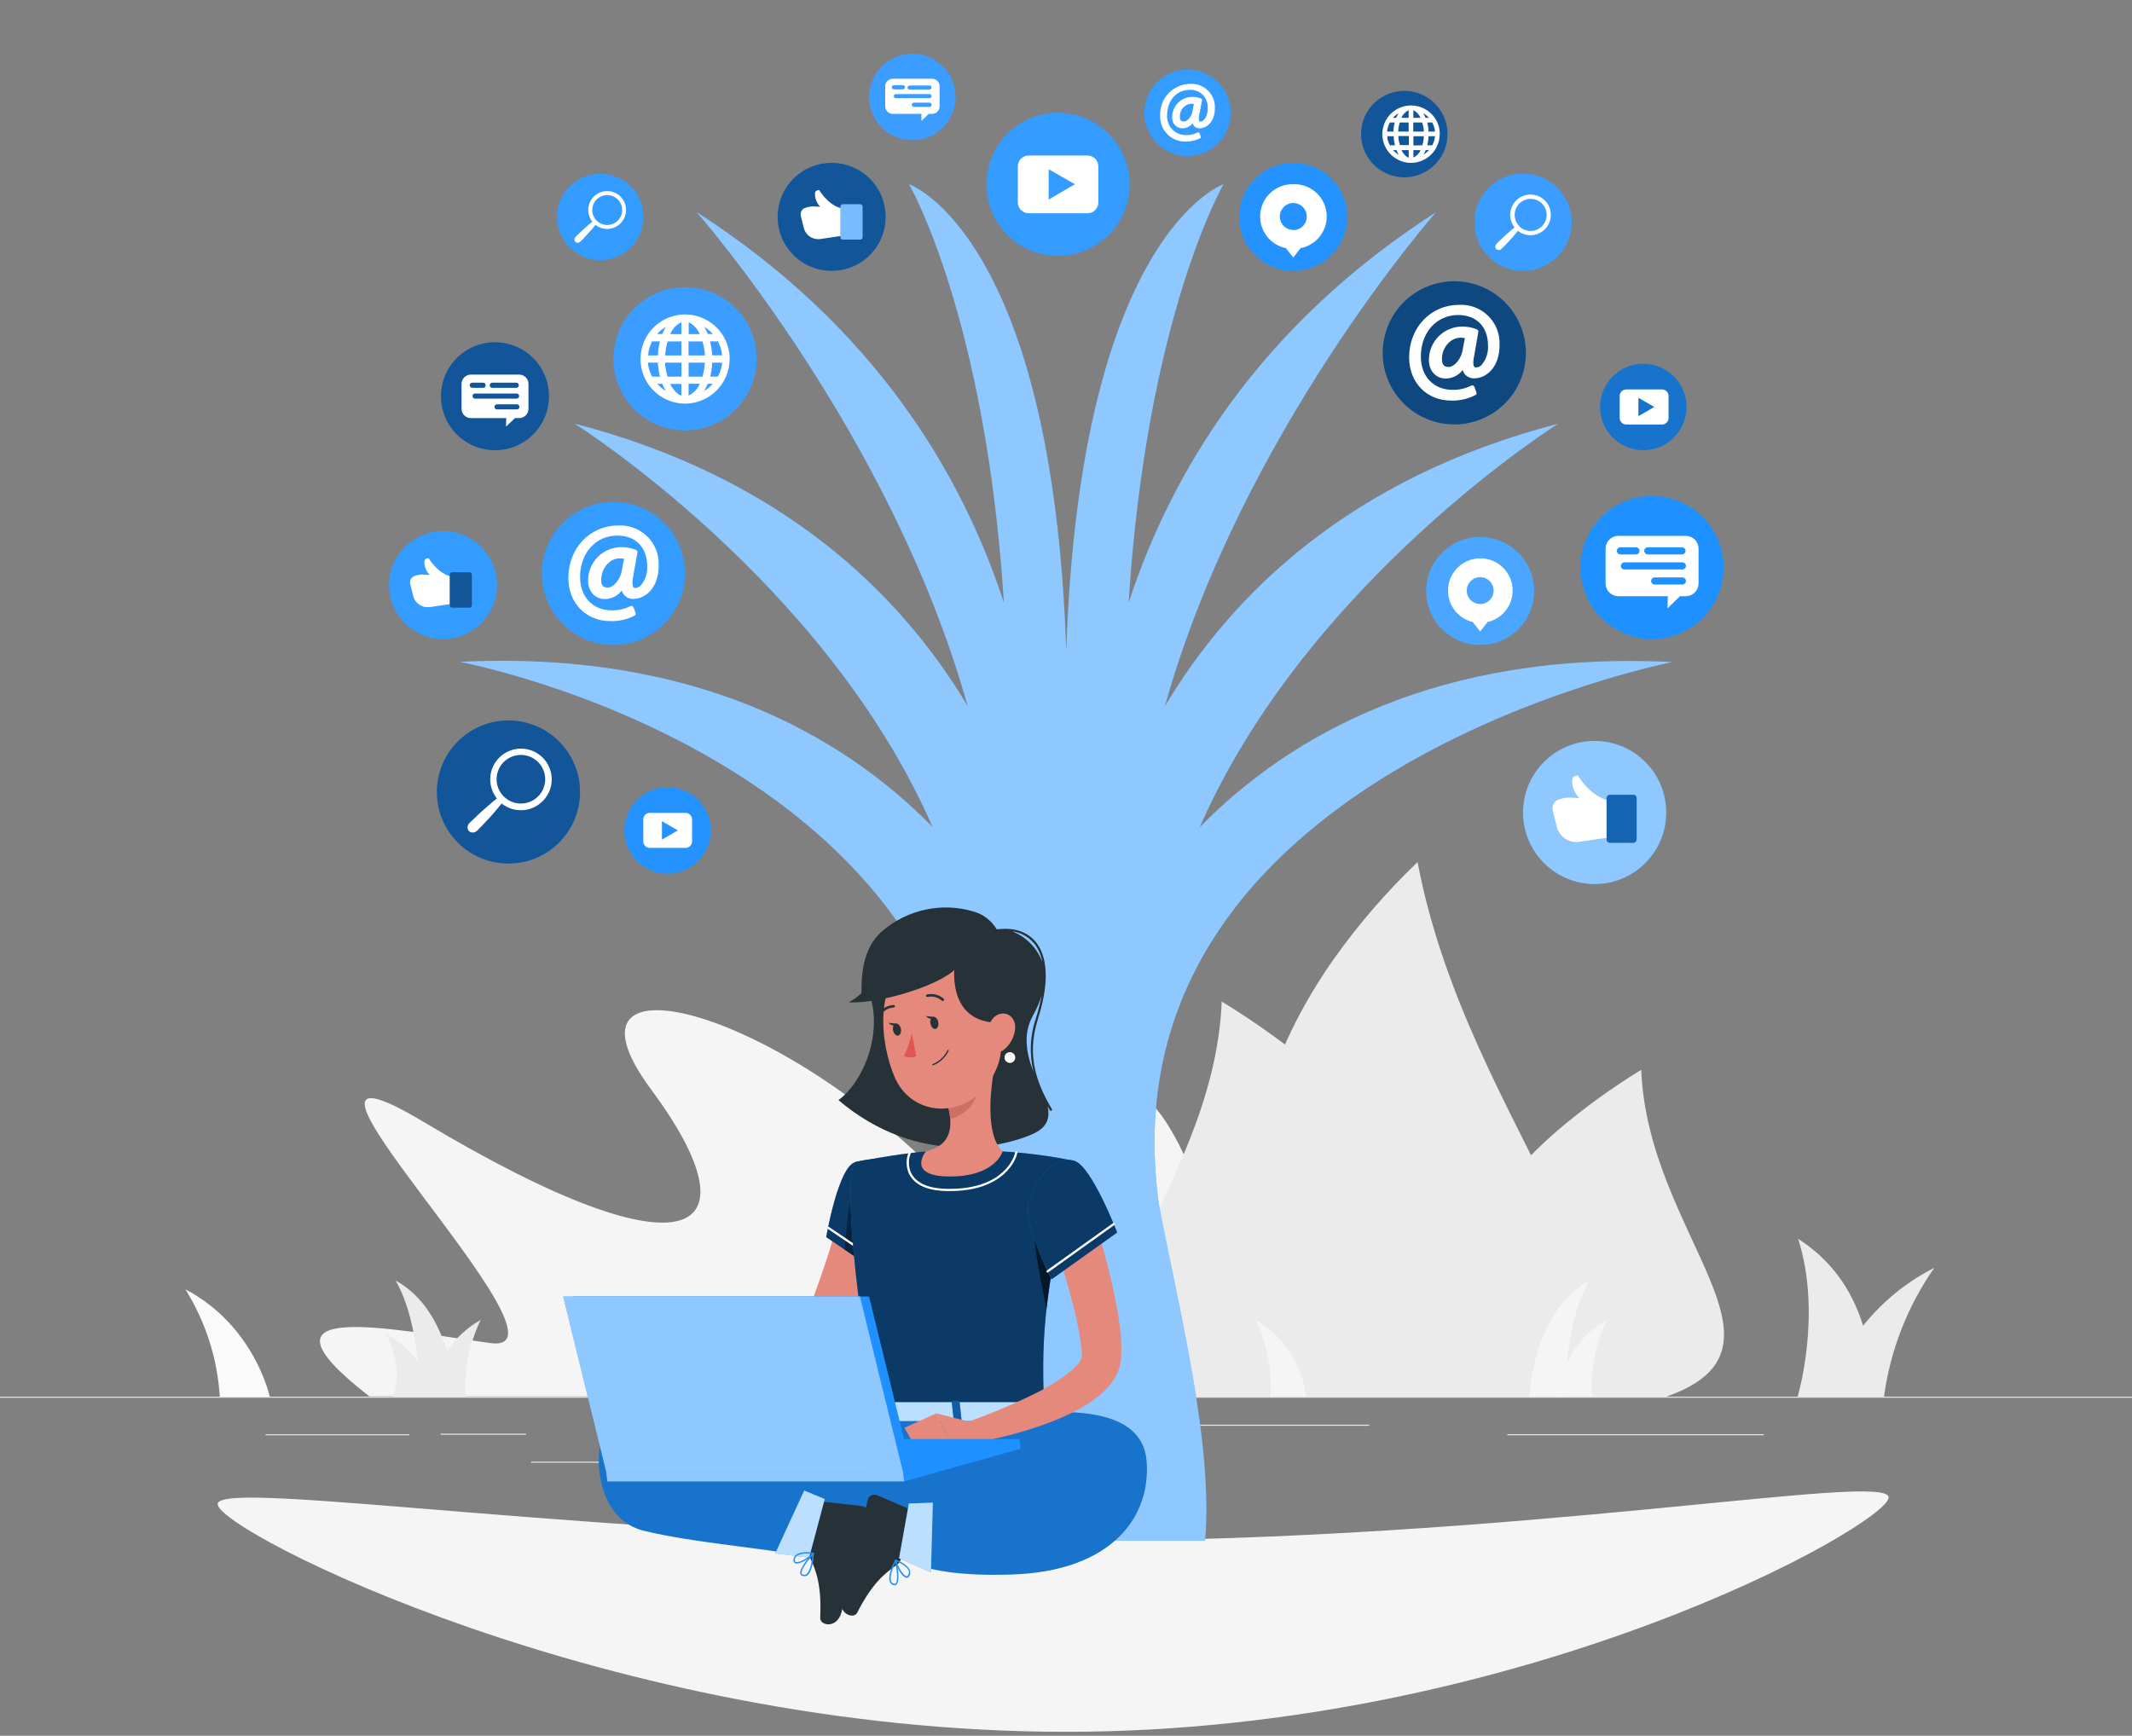 <svg width="350" height="285" viewBox="0 0 350 285" fill="none" xmlns="http://www.w3.org/2000/svg">
<rect x="0" y="0" width="350" height="285" fill="#808080" stroke="none"/>
<path d="M350 229.327H0V229.502H350V229.327Z" fill="#E6E6E6"/>
<path d="M67.207 235.494H43.589V235.669H67.207V235.494Z" fill="#E6E6E6"/>
<path d="M86.359 235.403H72.345V235.578H86.359V235.403Z" fill="#E6E6E6"/>
<path d="M153.545 239.996H87.192V240.171H153.545V239.996Z" fill="#E6E6E6"/>
<path d="M224.791 233.927H177.555V234.102H224.791V233.927Z" fill="#E6E6E6"/>
<path d="M289.569 235.481H247.45V235.656H289.569V235.481Z" fill="#E6E6E6"/>
<path d="M191.429 184.248C179.004 164.991 180.411 221.747 157.584 196.526C129.535 165.544 89.292 155.156 106.883 178.872C124.474 202.588 114.009 210.799 69.608 184.248C37.408 164.991 96.789 222.748 80.528 220.529C64.267 218.31 39.599 212.948 60.634 229.272L197.092 229.328C197.092 229.328 203.854 203.484 191.429 184.248Z" fill="#F5F5F5"/>
<path d="M251.657 229.327H221.298C205.478 218.428 196.672 189.238 218.925 157.514C223.002 151.765 227.62 146.418 232.715 141.547C241.136 186.102 277.424 216.111 251.657 229.327Z" fill="#EBEBEB"/>
<path d="M195.608 229.327H225.967C240.058 221.27 244.202 199.696 216.902 176.246C211.767 171.898 206.305 167.953 200.564 164.444C199.241 197.379 167.741 219.555 195.608 229.327Z" fill="#EBEBEB"/>
<path d="M273.532 229.327H248.423C236.768 222.663 233.338 204.827 255.92 185.423C260.165 181.825 264.682 178.56 269.43 175.658C270.522 202.902 296.583 221.242 273.532 229.327Z" fill="#EBEBEB"/>
<path d="M255.5 229.327C255.5 229.327 256.2 220.997 263.816 216.727C261.92 220.643 261.078 224.986 261.373 229.327H255.5Z" fill="#F5F5F5"/>
<path d="M214.431 229.327C214.431 229.327 213.731 220.997 206.115 216.727C208.011 220.643 208.853 224.986 208.558 229.327H214.431Z" fill="#F5F5F5"/>
<path d="M110.208 229.327C110.208 229.327 109.508 220.997 101.892 216.727C103.788 220.643 104.63 224.986 104.335 229.327H110.208Z" fill="#EBEBEB"/>
<path d="M44.282 229.327C44.282 229.327 41.832 217.693 30.436 211.701C33.751 217.018 35.692 223.074 36.085 229.327H44.282Z" fill="#FAFAFA"/>
<path d="M307.16 229.326C307.16 229.326 309.092 212.218 295.197 203.426C299.159 215.83 295.106 229.326 295.106 229.326H307.16Z" fill="#EBEBEB"/>
<path d="M299.439 229.328C299.439 229.328 303.359 215.328 317.548 208.16C313.147 214.457 310.315 221.715 309.288 229.328H299.439Z" fill="#EBEBEB"/>
<path d="M251.09 229.327C251.09 229.327 251.601 215.327 260.89 210.266C256.746 217.441 256.984 229.327 256.984 229.327H251.09Z" fill="#F5F5F5"/>
<path d="M156.604 229.327C156.785 227.919 157.285 226.571 158.066 225.386C158.847 224.201 159.889 223.209 161.112 222.488C160.082 224.614 159.626 226.971 159.789 229.327H156.604Z" fill="#EBEBEB"/>
<path d="M156.485 229.327C156.304 227.919 155.804 226.571 155.023 225.386C154.242 224.201 153.2 223.209 151.977 222.488C153.007 224.614 153.463 226.971 153.3 229.327H156.485Z" fill="#EBEBEB"/>
<path d="M154.231 229.328C154.231 229.328 154.511 221.747 159.537 218.989C157.29 222.881 157.437 229.328 157.437 229.328H154.231Z" fill="#EBEBEB"/>
<path d="M70.378 229.328C70.378 229.328 70.973 223.28 63.378 218.989C66.5 225.03 64.519 229.328 64.519 229.328H70.378Z" fill="#EBEBEB"/>
<path d="M70.595 229.327C70.595 229.327 71.295 220.997 78.911 216.727C77.015 220.643 76.173 224.986 76.468 229.327H70.595Z" fill="#EBEBEB"/>
<path d="M74.753 229.327C74.753 229.327 74.242 215.327 64.953 210.266C69.097 217.441 68.859 229.327 68.859 229.327H74.753Z" fill="#EBEBEB"/>
<path d="M175 284.354C249.958 284.354 310.044 250.25 310.044 245.874C310.044 241.498 249.958 253.016 175 253.016C100.042 253.016 35.732 242.597 35.732 246.973C35.732 251.35 100.042 284.354 175 284.354Z" fill="#F5F5F5"/>
<path d="M103.56 40.631C106.332 37.859 106.332 33.365 103.56 30.593C100.788 27.821 96.293 27.821 93.522 30.593C90.75 33.365 90.75 37.859 93.522 40.631C96.293 43.403 100.788 43.403 103.56 40.631Z" fill="#1E90FF"/>
<path opacity="0.1" d="M103.56 40.631C106.332 37.859 106.332 33.365 103.56 30.593C100.788 27.821 96.293 27.821 93.522 30.593C90.75 33.365 90.75 37.859 93.522 40.631C96.293 43.403 100.788 43.403 103.56 40.631Z" fill="white"/>
<path d="M111.277 143.251C115.086 142.323 117.421 138.484 116.493 134.675C115.565 130.866 111.726 128.531 107.917 129.458C104.108 130.386 101.773 134.226 102.701 138.035C103.628 141.843 107.468 144.179 111.277 143.251Z" fill="#1E90FF"/>
<path opacity="0.2" d="M111.277 143.251C115.086 142.323 117.421 138.484 116.493 134.675C115.565 130.866 111.726 128.531 107.917 129.458C104.108 130.386 101.773 134.226 102.701 138.035C103.628 141.843 107.468 144.179 111.277 143.251Z" fill="#1E90FF"/>
<g opacity="0.1">
<path opacity="0.1" d="M111.277 143.251C115.086 142.323 117.421 138.483 116.493 134.674C115.565 130.866 111.726 128.53 107.917 129.458C104.108 130.386 101.773 134.225 102.701 138.034C103.628 141.843 107.468 144.178 111.277 143.251Z" fill="white"/>
<path opacity="0.2" d="M111.277 143.251C115.086 142.323 117.421 138.483 116.493 134.674C115.565 130.866 111.726 128.53 107.917 129.458C104.108 130.386 101.773 134.225 102.701 138.034C103.628 141.843 107.468 144.178 111.277 143.251Z" fill="white"/>
</g>
<path d="M218.58 41.886C222.044 38.422 222.044 32.806 218.58 29.343C215.117 25.879 209.501 25.879 206.038 29.343C202.574 32.806 202.574 38.422 206.038 41.886C209.501 45.349 215.117 45.349 218.58 41.886Z" fill="#1E90FF"/>
<path opacity="0.2" d="M218.58 41.886C222.044 38.422 222.044 32.806 218.58 29.343C215.117 25.879 209.501 25.879 206.038 29.343C202.574 32.806 202.574 38.422 206.038 41.886C209.501 45.349 215.117 45.349 218.58 41.886Z" fill="#1E90FF"/>
<g opacity="0.1">
<path opacity="0.1" d="M218.58 41.885C222.044 38.422 222.044 32.806 218.58 29.342C215.117 25.879 209.501 25.879 206.038 29.342C202.574 32.806 202.574 38.422 206.038 41.885C209.501 45.349 215.117 45.349 218.58 41.885Z" fill="white"/>
<path opacity="0.2" d="M218.58 41.885C222.044 38.422 222.044 32.806 218.58 29.342C215.117 25.879 209.501 25.879 206.038 29.342C202.574 32.806 202.574 38.422 206.038 41.885C209.501 45.349 215.117 45.349 218.58 41.885Z" fill="white"/>
</g>
<path d="M250.033 44.478C254.444 44.478 258.02 40.903 258.02 36.491C258.02 32.08 254.444 28.504 250.033 28.504C245.622 28.504 242.046 32.08 242.046 36.491C242.046 40.903 245.622 44.478 250.033 44.478Z" fill="#1E90FF"/>
<path opacity="0.2" d="M250.033 44.478C254.444 44.478 258.02 40.903 258.02 36.491C258.02 32.08 254.444 28.504 250.033 28.504C245.622 28.504 242.046 32.08 242.046 36.491C242.046 40.903 245.622 44.478 250.033 44.478Z" fill="#1E90FF"/>
<g opacity="0.3">
<path opacity="0.3" d="M250.033 44.478C254.444 44.478 258.02 40.903 258.02 36.491C258.02 32.08 254.444 28.504 250.033 28.504C245.622 28.504 242.046 32.08 242.046 36.491C242.046 40.903 245.622 44.478 250.033 44.478Z" fill="white"/>
<path opacity="0.2" d="M250.033 44.478C254.444 44.478 258.02 40.903 258.02 36.491C258.02 32.08 254.444 28.504 250.033 28.504C245.622 28.504 242.046 32.08 242.046 36.491C242.046 40.903 245.622 44.478 250.033 44.478Z" fill="white"/>
</g>
<path d="M118.208 69.166C123.869 65.991 125.884 58.827 122.708 53.166C119.533 47.505 112.369 45.49 106.708 48.666C101.047 51.841 99.032 59.005 102.207 64.666C105.383 70.327 112.546 72.342 118.208 69.166Z" fill="#1E90FF"/>
<path opacity="0.2" d="M118.208 69.166C123.869 65.991 125.884 58.827 122.708 53.166C119.533 47.505 112.369 45.49 106.708 48.666C101.047 51.841 99.032 59.005 102.207 64.666C105.383 70.327 112.546 72.342 118.208 69.166Z" fill="#1E90FF"/>
<g opacity="0.3">
<path opacity="0.3" d="M118.208 69.166C123.869 65.99 125.884 58.827 122.708 53.166C119.532 47.505 112.369 45.489 106.708 48.665C101.047 51.841 99.032 59.004 102.207 64.665C105.383 70.327 112.546 72.342 118.208 69.166Z" fill="white"/>
<path opacity="0.2" d="M118.208 69.166C123.869 65.99 125.884 58.827 122.708 53.166C119.532 47.505 112.369 45.489 106.708 48.665C101.047 51.841 99.032 59.004 102.207 64.665C105.383 70.327 112.546 72.342 118.208 69.166Z" fill="white"/>
</g>
<path d="M156.647 17.68C157.618 13.882 155.327 10.016 151.529 9.044C147.731 8.073 143.865 10.364 142.893 14.162C141.922 17.959 144.213 21.826 148.011 22.797C151.809 23.769 155.675 21.478 156.647 17.68Z" fill="#1E90FF"/>
<path opacity="0.2" d="M156.647 17.68C157.618 13.882 155.327 10.016 151.529 9.044C147.731 8.073 143.865 10.364 142.893 14.162C141.922 17.959 144.213 21.826 148.011 22.797C151.809 23.769 155.675 21.478 156.647 17.68Z" fill="#1E90FF"/>
<g opacity="0.3">
<path opacity="0.3" d="M156.646 17.68C157.618 13.882 155.327 10.016 151.529 9.044C147.731 8.073 143.865 10.364 142.893 14.162C141.922 17.959 144.213 21.826 148.011 22.797C151.809 23.769 155.675 21.478 156.646 17.68Z" fill="white"/>
<path opacity="0.2" d="M156.646 17.68C157.618 13.882 155.327 10.016 151.529 9.044C147.731 8.073 143.865 10.364 142.893 14.162C141.922 17.959 144.213 21.826 148.011 22.797C151.809 23.769 155.675 21.478 156.646 17.68Z" fill="white"/>
</g>
<path d="M109.019 102.465C113.609 97.875 113.609 90.433 109.019 85.844C104.43 81.254 96.988 81.254 92.398 85.844C87.808 90.433 87.808 97.875 92.398 102.465C96.988 107.055 104.43 107.055 109.019 102.465Z" fill="#1E90FF"/>
<path opacity="0.1" d="M109.019 102.465C113.609 97.875 113.609 90.433 109.019 85.844C104.43 81.254 96.988 81.254 92.398 85.844C87.808 90.433 87.808 97.875 92.398 102.465C96.988 107.055 104.43 107.055 109.019 102.465Z" fill="white"/>
<path d="M194.95 25.62C198.87 25.62 202.048 22.442 202.048 18.522C202.048 14.602 198.87 11.424 194.95 11.424C191.03 11.424 187.852 14.602 187.852 18.522C187.852 22.442 191.03 25.62 194.95 25.62Z" fill="#1E90FF"/>
<path opacity="0.1" d="M194.95 25.62C198.87 25.62 202.048 22.442 202.048 18.522C202.048 14.602 198.87 11.424 194.95 11.424C191.03 11.424 187.852 14.602 187.852 18.522C187.852 22.442 191.03 25.62 194.95 25.62Z" fill="white"/>
<path d="M185.105 33.071C186.653 26.767 182.798 20.402 176.494 18.854C170.191 17.306 163.825 21.161 162.277 27.464C160.729 33.768 164.584 40.133 170.887 41.681C177.191 43.23 183.556 39.375 185.105 33.071Z" fill="#1E90FF"/>
<path opacity="0.1" d="M185.105 33.071C186.653 26.767 182.798 20.402 176.494 18.854C170.191 17.306 163.825 21.161 162.277 27.464C160.729 33.768 164.584 40.133 170.887 41.681C177.191 43.23 183.556 39.375 185.105 33.071Z" fill="white"/>
<path d="M94.913 132.724C96.394 126.404 92.471 120.08 86.151 118.599C79.832 117.118 73.508 121.041 72.027 127.36C70.546 133.68 74.468 140.004 80.788 141.485C87.108 142.966 93.431 139.044 94.913 132.724Z" fill="#1E90FF"/>
<path opacity="0.4" d="M94.913 132.724C96.394 126.404 92.471 120.08 86.151 118.599C79.832 117.118 73.508 121.041 72.027 127.36C70.546 133.68 74.468 140.004 80.788 141.485C87.108 142.966 93.431 139.044 94.913 132.724Z" fill="black"/>
<path d="M237.445 23.642C238.341 19.826 235.974 16.005 232.158 15.109C228.342 14.212 224.522 16.579 223.625 20.395C222.729 24.212 225.095 28.032 228.912 28.928C232.728 29.825 236.548 27.458 237.445 23.642Z" fill="#1E90FF"/>
<path opacity="0.4" d="M237.445 23.642C238.341 19.826 235.974 16.005 232.158 15.109C228.342 14.212 224.522 16.579 223.625 20.395C222.729 24.212 225.095 28.032 228.912 28.928C232.728 29.825 236.548 27.458 237.445 23.642Z" fill="black"/>
<path d="M87.529 71.329C90.992 67.866 90.992 62.25 87.529 58.787C84.065 55.323 78.45 55.323 74.986 58.787C71.522 62.25 71.522 67.866 74.986 71.329C78.45 74.793 84.065 74.793 87.529 71.329Z" fill="#1E90FF"/>
<path opacity="0.4" d="M87.529 71.329C90.992 67.866 90.992 62.25 87.529 58.787C84.065 55.323 78.45 55.323 74.986 58.787C71.522 62.25 71.522 67.866 74.986 71.329C78.45 74.793 84.065 74.793 87.529 71.329Z" fill="black"/>
<path d="M89.096 131.537C89.784 130.849 90.259 129.976 90.462 129.024C90.666 128.072 90.59 127.082 90.243 126.172C89.897 125.263 89.294 124.473 88.509 123.897C87.724 123.322 86.789 122.986 85.817 122.93C84.846 122.874 83.878 123.1 83.032 123.582C82.186 124.063 81.497 124.778 81.048 125.642C80.599 126.506 80.41 127.481 80.503 128.45C80.596 129.419 80.966 130.34 81.571 131.103C81.228 131.369 80.871 131.642 80.57 131.922C80.101 132.321 79.639 132.734 79.17 133.147C78.701 133.56 78.267 133.987 77.826 134.421L77.126 135.065C77.008 135.171 76.913 135.3 76.846 135.443C76.808 135.52 76.782 135.603 76.769 135.688C76.754 135.788 76.754 135.889 76.769 135.989C76.786 136.169 76.865 136.337 76.993 136.465C77.121 136.593 77.289 136.672 77.469 136.689C77.571 136.701 77.675 136.701 77.777 136.689C77.861 136.669 77.943 136.64 78.022 136.605C78.162 136.536 78.288 136.441 78.393 136.325L79.044 135.667C79.471 135.226 79.891 134.771 80.311 134.323C80.731 133.875 81.137 133.399 81.536 132.923C81.816 132.594 82.089 132.265 82.355 131.929C83.329 132.708 84.556 133.099 85.801 133.027C87.045 132.954 88.219 132.424 89.096 131.537ZM82.712 130.788C82.148 130.233 81.762 129.522 81.603 128.746C81.444 127.971 81.52 127.165 81.82 126.433C82.12 125.7 82.632 125.073 83.289 124.632C83.947 124.191 84.72 123.956 85.512 123.956C86.304 123.956 87.078 124.191 87.735 124.632C88.392 125.073 88.904 125.7 89.204 126.433C89.504 127.165 89.58 127.971 89.421 128.746C89.262 129.522 88.876 130.233 88.312 130.788C87.566 131.525 86.56 131.938 85.512 131.938C84.464 131.938 83.458 131.525 82.712 130.788Z" fill="white"/>
<path d="M253.617 37.639C254.072 37.184 254.387 36.607 254.521 35.977C254.656 35.347 254.606 34.692 254.377 34.09C254.148 33.488 253.749 32.965 253.23 32.584C252.71 32.204 252.092 31.982 251.449 31.945C250.806 31.907 250.166 32.057 249.606 32.376C249.046 32.694 248.59 33.167 248.293 33.739C247.996 34.311 247.871 34.956 247.933 35.597C247.994 36.238 248.24 36.848 248.64 37.352C248.416 37.527 248.199 37.702 247.982 37.891C247.765 38.08 247.359 38.423 247.058 38.696L246.169 39.536C246.022 39.676 245.882 39.823 245.735 39.97C245.657 40.038 245.595 40.121 245.553 40.215C245.497 40.328 245.473 40.454 245.483 40.579C245.493 40.701 245.545 40.814 245.631 40.9C245.717 40.986 245.831 41.039 245.952 41.048C246.019 41.059 246.088 41.059 246.155 41.048L246.316 40.992C246.409 40.948 246.492 40.886 246.561 40.81L246.988 40.369C247.275 40.082 247.555 39.781 247.828 39.48C248.101 39.179 248.374 38.878 248.64 38.563C248.906 38.248 249.004 38.129 249.179 37.905C249.823 38.412 250.631 38.665 251.449 38.616C252.267 38.567 253.038 38.219 253.617 37.639ZM249.417 37.135C249.05 36.767 248.801 36.298 248.7 35.788C248.6 35.277 248.652 34.749 248.852 34.269C249.052 33.788 249.389 33.378 249.822 33.089C250.254 32.801 250.762 32.647 251.282 32.647C251.803 32.647 252.311 32.801 252.743 33.089C253.176 33.378 253.513 33.788 253.713 34.269C253.913 34.749 253.965 35.277 253.865 35.788C253.764 36.298 253.515 36.767 253.148 37.135C252.903 37.385 252.611 37.584 252.288 37.719C251.965 37.855 251.619 37.925 251.268 37.925C250.918 37.925 250.572 37.855 250.249 37.719C249.926 37.584 249.634 37.385 249.389 37.135H249.417Z" fill="white"/>
<path d="M101.871 36.673C102.295 36.249 102.587 35.712 102.712 35.125C102.837 34.539 102.79 33.929 102.577 33.369C102.363 32.809 101.992 32.322 101.508 31.968C101.025 31.614 100.449 31.408 99.851 31.373C99.252 31.339 98.656 31.478 98.135 31.775C97.615 32.071 97.19 32.512 96.914 33.044C96.638 33.576 96.521 34.176 96.579 34.773C96.636 35.37 96.865 35.937 97.237 36.407C97.027 36.568 96.824 36.736 96.621 36.911C96.418 37.086 96.047 37.408 95.767 37.667C95.487 37.926 95.207 38.185 94.934 38.444C94.801 38.577 94.668 38.717 94.528 38.85C94.459 38.914 94.402 38.99 94.36 39.074C94.336 39.123 94.32 39.175 94.311 39.228C94.3 39.291 94.3 39.355 94.311 39.417C94.318 39.53 94.365 39.636 94.445 39.717C94.525 39.797 94.632 39.844 94.745 39.851C94.808 39.862 94.871 39.862 94.934 39.851C94.987 39.842 95.039 39.826 95.088 39.802C95.172 39.76 95.248 39.703 95.312 39.634L95.718 39.228C95.977 38.955 96.243 38.675 96.495 38.395C96.747 38.115 97.006 37.828 97.251 37.541C97.496 37.254 97.594 37.135 97.755 36.925C98.353 37.395 99.102 37.629 99.861 37.582C100.62 37.536 101.335 37.212 101.871 36.673ZM97.937 36.211C97.597 35.866 97.367 35.428 97.275 34.953C97.183 34.477 97.234 33.985 97.421 33.538C97.608 33.091 97.922 32.709 98.326 32.441C98.729 32.173 99.203 32.029 99.687 32.029C100.171 32.029 100.645 32.173 101.048 32.441C101.452 32.709 101.767 33.091 101.954 33.538C102.141 33.985 102.191 34.477 102.099 34.953C102.007 35.428 101.777 35.866 101.437 36.211C101.208 36.443 100.936 36.627 100.636 36.753C100.335 36.879 100.013 36.943 99.687 36.943C99.361 36.943 99.039 36.879 98.739 36.753C98.438 36.627 98.166 36.443 97.937 36.211Z" fill="white"/>
<path d="M104.65 90.706C104.663 90.629 104.651 90.551 104.615 90.481C104.58 90.412 104.524 90.356 104.454 90.321C103.677 89.992 102.841 89.828 101.997 89.838C100.551 89.842 99.165 90.418 98.143 91.442C97.121 92.465 96.546 93.852 96.544 95.298C96.544 97.307 97.888 98.357 99.218 98.357C99.772 98.367 100.32 98.245 100.818 98.002C101.316 97.758 101.749 97.4 102.081 96.957C102.165 97.26 102.321 97.539 102.536 97.769C102.719 97.954 102.937 98.099 103.178 98.196C103.418 98.294 103.676 98.341 103.936 98.336C106.036 98.336 108.136 96.453 108.136 92.862C108.176 91.984 108.032 91.108 107.714 90.289C107.395 89.47 106.909 88.727 106.286 88.107C105.663 87.488 104.917 87.005 104.096 86.691C103.276 86.376 102.399 86.237 101.521 86.282C96.838 86.282 93.303 89.992 93.303 94.906C93.303 99.008 96.194 101.983 100.184 101.983C101.571 102.027 102.947 101.716 104.181 101.08C104.256 101.04 104.314 100.973 104.343 100.894C104.373 100.814 104.373 100.726 104.342 100.646L103.999 99.722C103.982 99.675 103.955 99.632 103.92 99.595C103.885 99.559 103.843 99.531 103.796 99.512C103.75 99.49 103.7 99.478 103.649 99.478C103.598 99.478 103.548 99.49 103.502 99.512C102.549 99.997 101.491 100.237 100.422 100.212C97.314 100.212 95.228 98.014 95.228 94.745C95.228 90.797 97.804 87.941 101.346 87.941C104.349 87.941 106.246 89.859 106.246 92.953C106.321 94.101 105.947 95.233 105.203 96.11C104.962 96.368 104.632 96.526 104.279 96.551C104.226 96.555 104.172 96.545 104.123 96.523C104.075 96.501 104.032 96.467 103.999 96.425C103.88 96.271 103.712 95.83 103.964 94.549L104.65 90.706ZM101.738 91.679C101.973 91.677 102.207 91.698 102.438 91.742L102.046 93.842C101.829 95.06 100.779 96.481 99.757 96.481C98.735 96.481 98.7 95.69 98.7 95.207C98.7 93.296 100.1 91.679 101.738 91.679Z" fill="white"/>
<path d="M197.337 16.436C197.347 16.39 197.341 16.341 197.319 16.299C197.298 16.257 197.262 16.224 197.218 16.205C196.749 16.004 196.244 15.904 195.734 15.911C194.858 15.913 194.019 16.262 193.4 16.881C192.781 17.5 192.432 18.339 192.43 19.215C192.407 19.445 192.431 19.676 192.501 19.896C192.571 20.116 192.685 20.319 192.837 20.493C192.988 20.667 193.174 20.808 193.382 20.907C193.59 21.006 193.817 21.062 194.047 21.07C194.382 21.08 194.714 21.009 195.016 20.864C195.318 20.719 195.581 20.504 195.783 20.237C195.833 20.42 195.927 20.588 196.056 20.727C196.167 20.84 196.3 20.928 196.447 20.987C196.594 21.046 196.752 21.075 196.91 21.07C198.17 21.07 199.444 19.929 199.444 17.752C199.466 17.221 199.377 16.691 199.183 16.196C198.989 15.701 198.694 15.251 198.316 14.877C197.939 14.502 197.488 14.21 196.991 14.019C196.495 13.829 195.964 13.743 195.433 13.769C194.759 13.77 194.092 13.908 193.472 14.174C192.853 14.44 192.294 14.829 191.829 15.317C191.364 15.805 191.002 16.382 190.766 17.013C190.53 17.645 190.425 18.318 190.456 18.991C190.433 19.547 190.524 20.101 190.722 20.62C190.921 21.14 191.224 21.613 191.612 22.011C191.999 22.41 192.465 22.725 192.978 22.937C193.492 23.15 194.044 23.255 194.6 23.247C195.441 23.276 196.275 23.088 197.022 22.701C197.068 22.678 197.104 22.639 197.124 22.592C197.143 22.544 197.144 22.491 197.127 22.442L196.917 21.882C196.907 21.853 196.89 21.826 196.869 21.805C196.847 21.783 196.82 21.766 196.791 21.756C196.764 21.743 196.734 21.735 196.703 21.735C196.673 21.735 196.643 21.743 196.616 21.756C196.037 22.049 195.396 22.196 194.747 22.183C194.316 22.197 193.887 22.119 193.489 21.955C193.09 21.791 192.731 21.544 192.434 21.232C192.137 20.919 191.91 20.547 191.767 20.141C191.624 19.734 191.568 19.302 191.604 18.872C191.604 16.485 193.165 14.756 195.307 14.756C195.707 14.734 196.107 14.797 196.481 14.943C196.854 15.088 197.192 15.312 197.471 15.6C197.751 15.887 197.965 16.231 198.1 16.608C198.235 16.986 198.288 17.388 198.254 17.787C198.299 18.482 198.073 19.167 197.624 19.698C197.553 19.777 197.467 19.841 197.371 19.887C197.274 19.933 197.17 19.959 197.064 19.964C197.032 19.967 197.001 19.962 196.971 19.95C196.942 19.938 196.916 19.919 196.896 19.894C196.819 19.803 196.721 19.53 196.896 18.753L197.337 16.436ZM195.58 17.024C195.716 17.024 195.853 17.038 195.986 17.066L195.748 18.347C195.615 19.089 194.985 19.95 194.348 19.95C193.711 19.95 193.697 19.46 193.697 19.173C193.668 18.64 193.849 18.117 194.201 17.715C194.553 17.313 195.048 17.065 195.58 17.024Z" fill="white"/>
<path d="M250.178 60.653C251.68 54.338 247.778 48.001 241.464 46.499C235.149 44.997 228.812 48.898 227.31 55.213C225.808 61.528 229.709 67.865 236.024 69.367C242.339 70.869 248.676 66.967 250.178 60.653Z" fill="#1E90FF"/>
<path opacity="0.5" d="M250.178 60.653C251.68 54.338 247.778 48.001 241.464 46.499C235.149 44.997 228.812 48.898 227.31 55.213C225.808 61.528 229.709 67.865 236.024 69.367C242.339 70.869 248.676 66.967 250.178 60.653Z" fill="black"/>
<path d="M242.69 54.488C242.706 54.411 242.696 54.331 242.66 54.261C242.625 54.191 242.566 54.135 242.494 54.103C241.717 53.773 240.881 53.609 240.037 53.62C238.589 53.622 237.202 54.198 236.178 55.221C235.155 56.245 234.579 57.632 234.577 59.08C234.577 61.096 235.928 62.146 237.258 62.146C237.813 62.157 238.363 62.036 238.862 61.792C239.361 61.549 239.795 61.19 240.128 60.746C240.207 61.05 240.361 61.329 240.576 61.558C240.759 61.742 240.977 61.888 241.218 61.985C241.458 62.083 241.716 62.13 241.976 62.125C244.076 62.125 246.176 60.242 246.176 56.644C246.217 55.765 246.074 54.887 245.755 54.067C245.437 53.247 244.95 52.502 244.326 51.882C243.702 51.261 242.955 50.778 242.133 50.464C241.311 50.15 240.433 50.011 239.554 50.057C234.864 50.057 231.329 53.774 231.329 58.695C231.329 62.797 234.22 65.772 238.217 65.772C239.604 65.816 240.98 65.505 242.214 64.869C242.291 64.832 242.351 64.768 242.382 64.689C242.413 64.609 242.413 64.521 242.382 64.442L242.039 63.511C242.022 63.464 241.994 63.421 241.957 63.385C241.921 63.35 241.877 63.324 241.829 63.308C241.783 63.287 241.733 63.276 241.682 63.276C241.631 63.276 241.581 63.287 241.535 63.308C240.58 63.794 239.519 64.035 238.448 64.008C235.347 64.008 233.254 61.81 233.254 58.534C233.254 54.586 235.83 51.723 239.379 51.723C242.382 51.723 244.279 53.648 244.279 56.742C244.35 57.891 243.977 59.024 243.236 59.906C242.995 60.168 242.661 60.324 242.305 60.34C242.252 60.344 242.199 60.336 242.15 60.315C242.102 60.294 242.059 60.262 242.025 60.221C241.906 60.067 241.738 59.619 242.025 58.338L242.69 54.488ZM239.778 55.447C240.013 55.445 240.247 55.466 240.478 55.51L240.086 57.61C239.869 58.835 238.819 60.256 237.797 60.256C236.775 60.256 236.719 59.451 236.719 58.968C236.698 57.078 238.112 55.447 239.778 55.447Z" fill="white"/>
<path d="M119.784 58.947C119.784 58.947 119.784 58.947 119.784 58.905C119.787 58.528 119.759 58.151 119.7 57.778C119.423 56.09 118.565 54.552 117.274 53.43C115.983 52.308 114.34 51.672 112.63 51.632H112.266C111.94 51.642 111.615 51.672 111.293 51.723C109.585 52.003 108.032 52.878 106.908 54.194C105.784 55.51 105.163 57.182 105.154 58.912C105.154 58.912 105.154 58.912 105.154 58.947C105.154 58.982 105.154 58.947 105.154 58.996C105.151 59.374 105.179 59.751 105.238 60.123C105.519 61.835 106.397 63.393 107.717 64.519C109.037 65.645 110.713 66.268 112.448 66.276H112.483C114.42 66.265 116.274 65.488 117.641 64.115C119.007 62.742 119.775 60.885 119.777 58.947H119.784ZM117.859 61.845H116.578C116.774 61.092 116.889 60.32 116.921 59.542H118.559C118.478 60.339 118.24 61.112 117.859 61.817V61.845ZM107.058 56.056H108.339C108.149 56.81 108.036 57.582 108.003 58.359H106.4C106.46 57.546 106.684 56.753 107.058 56.028V56.056ZM115.703 57.925C115.703 58.072 115.703 58.212 115.703 58.359H113.029V56.056H115.311C115.502 56.656 115.633 57.272 115.703 57.897V57.925ZM113.057 54.866V52.927C113.231 52.989 113.396 53.074 113.547 53.179C114.128 53.62 114.588 54.2 114.884 54.866H113.057ZM111.867 52.927V54.866H110.033C110.369 53.999 111.026 53.295 111.867 52.899V52.927ZM111.867 56.056V58.359H109.2C109.243 57.579 109.374 56.807 109.592 56.056H111.867ZM106.407 59.934C106.386 59.804 106.372 59.674 106.365 59.542H108.003C108.003 59.724 108.003 59.899 108.038 60.081C108.091 60.677 108.194 61.267 108.346 61.845H107.058C106.73 61.241 106.508 60.585 106.4 59.906L106.407 59.934ZM109.207 59.976C109.207 59.829 109.207 59.689 109.207 59.542H111.881V61.845H109.599C109.402 61.228 109.269 60.593 109.2 59.948L109.207 59.976ZM111.853 63.035V64.967C111.679 64.91 111.514 64.827 111.363 64.722C110.782 64.282 110.322 63.702 110.026 63.035H111.853ZM113.043 64.967V63.007H114.877C114.538 63.859 113.887 64.55 113.057 64.939L113.043 64.967ZM113.043 61.845V59.542H115.71C115.673 60.322 115.544 61.096 115.325 61.845H113.043ZM116.907 58.345C116.907 58.163 116.907 57.981 116.872 57.806C116.816 57.211 116.713 56.621 116.564 56.042H117.852C118.172 56.639 118.392 57.285 118.503 57.953C118.503 58.086 118.503 58.212 118.545 58.345H116.907ZM117.019 54.845H116.2C116.033 54.43 115.832 54.03 115.598 53.648C115.752 53.746 115.913 53.844 116.06 53.956C116.416 54.214 116.742 54.509 117.033 54.838L117.019 54.845ZM109.319 53.655C109.086 54.035 108.885 54.433 108.717 54.845H107.87C108.295 54.375 108.788 53.971 109.333 53.648L109.319 53.655ZM107.877 63.014H108.724C108.89 63.431 109.094 63.832 109.333 64.211C108.794 63.886 108.307 63.48 107.891 63.007L107.877 63.014ZM115.577 64.204C115.81 63.825 116.011 63.427 116.179 63.014H117.019C116.604 63.477 116.123 63.876 115.591 64.197L115.577 64.204Z" fill="white"/>
<path d="M236.369 21.987C236.363 21.753 236.345 21.52 236.313 21.287C236.136 20.197 235.583 19.202 234.749 18.477C233.915 17.752 232.854 17.342 231.749 17.318H231.511C231.302 17.323 231.094 17.342 230.888 17.374C229.786 17.555 228.783 18.12 228.057 18.97C227.332 19.819 226.931 20.898 226.926 22.015C226.926 22.25 226.944 22.484 226.982 22.715C227.149 23.831 227.709 24.851 228.561 25.59C229.413 26.329 230.502 26.74 231.63 26.747C231.881 26.747 232.132 26.726 232.379 26.684C233.481 26.504 234.484 25.941 235.21 25.093C235.936 24.244 236.339 23.167 236.348 22.05L236.369 21.987ZM235.13 23.856H234.304C234.428 23.368 234.501 22.869 234.521 22.365H235.578C235.531 22.887 235.378 23.395 235.13 23.856ZM228.13 20.118H228.956C228.835 20.605 228.763 21.102 228.739 21.602H227.71C227.758 21.083 227.911 20.578 228.158 20.118H228.13ZM233.73 21.322C233.73 21.42 233.73 21.511 233.73 21.602H232.008V20.118H233.478C233.603 20.51 233.69 20.913 233.737 21.322H233.73ZM232.022 19.348V18.095C232.134 18.138 232.24 18.194 232.337 18.263C232.712 18.546 233.008 18.919 233.198 19.348H232.022ZM231.252 18.102V19.348H230.069C230.291 18.796 230.717 18.35 231.259 18.102H231.252ZM231.252 20.118V21.602H229.53C229.557 21.1 229.641 20.602 229.782 20.118H231.252ZM227.752 22.617C227.752 22.533 227.752 22.449 227.752 22.365H228.809V22.715C228.846 23.101 228.914 23.482 229.012 23.856H228.179C227.962 23.471 227.813 23.052 227.738 22.617H227.752ZM229.572 22.617C229.572 22.526 229.572 22.435 229.572 22.337H231.294V23.828H229.824C229.696 23.444 229.606 23.048 229.558 22.645L229.572 22.617ZM231.259 24.647V25.9C231.149 25.858 231.043 25.804 230.944 25.739C230.57 25.454 230.274 25.078 230.083 24.647H231.259ZM232.029 25.9V24.647H233.212C232.986 25.19 232.563 25.627 232.029 25.872V25.9ZM232.029 23.884V22.365H233.751C233.726 22.87 233.644 23.37 233.506 23.856L232.029 23.884ZM234.5 21.602V21.252C234.462 20.87 234.397 20.491 234.304 20.118H235.13C235.341 20.501 235.483 20.918 235.55 21.35C235.55 21.434 235.55 21.518 235.55 21.602H234.5ZM234.577 19.348H234.024C233.918 19.081 233.789 18.823 233.639 18.578L233.94 18.774C234.179 18.942 234.4 19.134 234.598 19.348H234.577ZM229.6 18.585C229.447 18.828 229.316 19.083 229.208 19.348H228.662C228.933 19.047 229.25 18.79 229.6 18.585ZM228.697 24.647H229.243C229.351 24.917 229.482 25.177 229.635 25.424C229.284 25.215 228.968 24.953 228.697 24.647ZM233.667 25.417C233.816 25.172 233.945 24.914 234.052 24.647H234.598C234.327 24.94 234.013 25.19 233.667 25.389V25.417Z" fill="white"/>
<path d="M282.64 95.903C284.142 89.589 280.24 83.252 273.925 81.75C267.611 80.248 261.274 84.149 259.772 90.464C258.27 96.779 262.171 103.116 268.486 104.618C274.801 106.12 281.138 102.218 282.64 95.903Z" fill="#1E90FF"/>
<path d="M276.745 87.983H265.678C265.121 87.983 264.587 88.205 264.193 88.599C263.799 88.992 263.578 89.526 263.578 90.083V95.795C263.578 96.352 263.799 96.886 264.193 97.28C264.587 97.674 265.121 97.895 265.678 97.895H273.798L273.742 99.89L275.793 97.895H276.745C277.302 97.895 277.836 97.674 278.23 97.28C278.624 96.886 278.845 96.352 278.845 95.795V90.097C278.847 89.82 278.794 89.546 278.689 89.29C278.584 89.033 278.43 88.8 278.235 88.603C278.04 88.407 277.808 88.251 277.552 88.145C277.296 88.038 277.022 87.983 276.745 87.983ZM265.426 90.447C265.428 90.291 265.491 90.141 265.603 90.031C265.714 89.921 265.864 89.859 266.021 89.859H268.562C268.718 89.859 268.868 89.921 268.978 90.032C269.088 90.142 269.15 90.291 269.15 90.447C269.15 90.603 269.088 90.753 268.978 90.863C268.868 90.973 268.718 91.035 268.562 91.035H266C265.847 91.03 265.702 90.966 265.595 90.856C265.488 90.747 265.428 90.6 265.426 90.447ZM276.115 95.977H271.712C271.63 95.986 271.547 95.978 271.468 95.953C271.389 95.927 271.317 95.886 271.255 95.831C271.194 95.776 271.145 95.708 271.111 95.633C271.077 95.557 271.06 95.475 271.06 95.393C271.06 95.31 271.077 95.229 271.111 95.153C271.145 95.078 271.194 95.01 271.255 94.955C271.317 94.9 271.389 94.858 271.468 94.833C271.547 94.808 271.63 94.799 271.712 94.808H276.115C276.197 94.799 276.28 94.808 276.359 94.833C276.438 94.858 276.51 94.9 276.572 94.955C276.633 95.01 276.682 95.078 276.716 95.153C276.75 95.229 276.767 95.31 276.767 95.393C276.767 95.475 276.75 95.557 276.716 95.633C276.682 95.708 276.633 95.776 276.572 95.831C276.51 95.886 276.438 95.927 276.359 95.953C276.28 95.978 276.197 95.986 276.115 95.977ZM276.115 93.506H266.609C266.465 93.491 266.332 93.422 266.235 93.314C266.139 93.207 266.085 93.067 266.085 92.922C266.085 92.777 266.139 92.637 266.235 92.529C266.332 92.422 266.465 92.353 266.609 92.337H276.115C276.197 92.328 276.28 92.337 276.359 92.362C276.438 92.387 276.51 92.429 276.572 92.484C276.633 92.539 276.682 92.607 276.716 92.682C276.75 92.758 276.767 92.839 276.767 92.922C276.767 93.004 276.75 93.086 276.716 93.162C276.682 93.237 276.633 93.305 276.572 93.36C276.51 93.415 276.438 93.457 276.359 93.482C276.28 93.507 276.197 93.515 276.115 93.506ZM276.115 91.035H270.515C270.359 91.035 270.209 90.973 270.099 90.863C269.989 90.753 269.927 90.603 269.927 90.447C269.927 90.291 269.989 90.142 270.099 90.032C270.209 89.921 270.359 89.859 270.515 89.859H276.115C276.271 89.859 276.421 89.921 276.531 90.032C276.641 90.142 276.703 90.291 276.703 90.447C276.703 90.603 276.641 90.753 276.531 90.863C276.421 90.973 276.271 91.035 276.115 91.035Z" fill="white"/>
<path d="M85.225 61.51H77.287C76.885 61.512 76.499 61.672 76.215 61.957C75.93 62.241 75.77 62.627 75.768 63.029V67.131C75.77 67.533 75.93 67.918 76.215 68.203C76.499 68.487 76.885 68.648 77.287 68.65H83.111L83.069 70.05L84.539 68.65H85.239C85.641 68.648 86.027 68.487 86.311 68.203C86.596 67.918 86.756 67.533 86.758 67.131V63.029C86.757 62.828 86.717 62.63 86.639 62.445C86.562 62.261 86.448 62.093 86.306 61.952C86.164 61.811 85.995 61.699 85.809 61.623C85.624 61.547 85.425 61.509 85.225 61.51ZM77.105 63.26C77.105 63.147 77.15 63.038 77.23 62.958C77.31 62.878 77.419 62.833 77.532 62.833H79.359C79.462 62.846 79.556 62.896 79.625 62.974C79.694 63.052 79.731 63.153 79.731 63.256C79.731 63.36 79.694 63.46 79.625 63.538C79.556 63.616 79.462 63.666 79.359 63.68H77.532C77.42 63.68 77.312 63.636 77.233 63.557C77.153 63.479 77.107 63.372 77.105 63.26ZM84.805 67.222H81.641C81.582 67.23 81.522 67.224 81.465 67.207C81.407 67.19 81.355 67.16 81.31 67.121C81.265 67.081 81.229 67.033 81.204 66.978C81.18 66.924 81.167 66.865 81.167 66.805C81.167 66.746 81.18 66.686 81.204 66.632C81.229 66.578 81.265 66.529 81.31 66.49C81.355 66.45 81.407 66.421 81.465 66.403C81.522 66.386 81.582 66.381 81.641 66.389H84.805C84.864 66.381 84.924 66.386 84.981 66.403C85.039 66.421 85.091 66.45 85.136 66.49C85.181 66.529 85.217 66.578 85.242 66.632C85.266 66.686 85.279 66.746 85.279 66.805C85.279 66.865 85.266 66.924 85.242 66.978C85.217 67.033 85.181 67.081 85.136 67.121C85.091 67.16 85.039 67.19 84.981 67.207C84.924 67.224 84.864 67.23 84.805 67.222ZM84.805 65.451H77.987C77.876 65.451 77.769 65.406 77.69 65.328C77.611 65.249 77.567 65.142 77.567 65.031C77.567 64.919 77.611 64.813 77.69 64.734C77.769 64.655 77.876 64.611 77.987 64.611H84.805C84.916 64.611 85.023 64.655 85.102 64.734C85.181 64.813 85.225 64.919 85.225 65.031C85.225 65.142 85.181 65.249 85.102 65.328C85.023 65.406 84.916 65.451 84.805 65.451ZM84.805 63.68H80.766C80.663 63.666 80.569 63.616 80.5 63.538C80.431 63.46 80.394 63.36 80.394 63.256C80.394 63.153 80.431 63.052 80.5 62.974C80.569 62.896 80.663 62.846 80.766 62.833H84.805C84.908 62.846 85.002 62.896 85.071 62.974C85.14 63.052 85.177 63.153 85.177 63.256C85.177 63.36 85.14 63.46 85.071 63.538C85.002 63.616 84.908 63.666 84.805 63.68Z" fill="white"/>
<path d="M152.985 12.93H146.552C146.228 12.931 145.918 13.06 145.688 13.287C145.457 13.515 145.325 13.824 145.32 14.148V17.465C145.322 17.792 145.452 18.104 145.683 18.335C145.914 18.565 146.226 18.696 146.552 18.698H151.27V19.86L152.467 18.698H153.02C153.346 18.696 153.658 18.565 153.889 18.335C154.12 18.104 154.25 17.792 154.252 17.465V14.148C154.249 13.984 154.214 13.823 154.149 13.673C154.084 13.524 153.99 13.388 153.872 13.275C153.754 13.162 153.615 13.073 153.463 13.014C153.311 12.954 153.148 12.926 152.985 12.93ZM146.405 14.329C146.405 14.239 146.441 14.151 146.505 14.087C146.57 14.023 146.657 13.986 146.748 13.986H148.232C148.277 13.986 148.321 13.995 148.362 14.013C148.403 14.03 148.441 14.055 148.472 14.087C148.503 14.119 148.528 14.157 148.544 14.199C148.561 14.24 148.569 14.285 148.568 14.329C148.568 14.419 148.533 14.505 148.47 14.57C148.407 14.634 148.322 14.671 148.232 14.672H146.748C146.66 14.671 146.576 14.636 146.512 14.575C146.449 14.514 146.41 14.431 146.405 14.344V14.329ZM152.6 17.556H150.038C149.945 17.556 149.856 17.52 149.791 17.454C149.725 17.388 149.688 17.299 149.688 17.206C149.688 17.114 149.725 17.025 149.791 16.959C149.856 16.893 149.945 16.857 150.038 16.857H152.6C152.693 16.857 152.782 16.893 152.847 16.959C152.913 17.025 152.95 17.114 152.95 17.206C152.95 17.299 152.913 17.388 152.847 17.454C152.782 17.52 152.693 17.556 152.6 17.556ZM152.6 16.122H147.07C146.98 16.12 146.895 16.083 146.832 16.019C146.769 15.954 146.734 15.868 146.734 15.778C146.734 15.734 146.743 15.691 146.76 15.65C146.776 15.609 146.801 15.572 146.832 15.541C146.864 15.51 146.901 15.485 146.941 15.468C146.982 15.451 147.026 15.443 147.07 15.443H152.6C152.644 15.442 152.688 15.45 152.73 15.466C152.771 15.483 152.808 15.507 152.84 15.539C152.871 15.57 152.896 15.608 152.912 15.649C152.929 15.69 152.937 15.734 152.936 15.778C152.937 15.823 152.929 15.868 152.912 15.909C152.896 15.951 152.871 15.989 152.84 16.021C152.809 16.053 152.771 16.078 152.73 16.095C152.689 16.113 152.645 16.122 152.6 16.122ZM152.6 14.722H149.324C149.234 14.72 149.149 14.683 149.086 14.619C149.023 14.555 148.988 14.468 148.988 14.379C148.987 14.334 148.995 14.289 149.012 14.248C149.028 14.206 149.053 14.168 149.084 14.136C149.115 14.104 149.153 14.079 149.194 14.062C149.235 14.044 149.279 14.036 149.324 14.036H152.6C152.645 14.036 152.689 14.044 152.73 14.062C152.771 14.079 152.809 14.104 152.84 14.136C152.871 14.168 152.896 14.206 152.912 14.248C152.929 14.289 152.937 14.334 152.936 14.379C152.927 14.462 152.888 14.54 152.827 14.596C152.765 14.653 152.684 14.685 152.6 14.687V14.722Z" fill="white"/>
<path d="M142.797 41.88C146.261 38.416 146.261 32.801 142.797 29.337C139.334 25.873 133.718 25.873 130.255 29.337C126.791 32.801 126.791 38.416 130.255 41.88C133.718 45.343 139.334 45.343 142.797 41.88Z" fill="#1E90FF"/>
<path opacity="0.4" d="M142.797 41.88C146.261 38.416 146.261 32.801 142.797 29.337C139.334 25.873 133.718 25.873 130.255 29.337C126.791 32.801 126.791 38.416 130.255 41.88C133.718 45.343 139.334 45.343 142.797 41.88Z" fill="black"/>
<path d="M137.9 34.139C135.8 33.502 134.491 31.213 134.491 31.213C134.491 31.213 133.791 31.172 133.791 31.773C133.782 32.178 133.854 32.58 134.005 32.955C134.155 33.331 134.38 33.672 134.666 33.958L133.658 33.901C133.297 33.883 132.936 33.92 132.587 34.014L132.251 34.105C131.972 34.182 131.734 34.364 131.588 34.614C131.442 34.864 131.398 35.16 131.467 35.441L131.95 37.401C132.092 37.994 132.451 38.512 132.957 38.853C133.462 39.194 134.077 39.333 134.68 39.242C135.709 39.096 137.312 38.858 137.585 38.809L138.32 38.745L138.572 34.343L137.9 34.139Z" fill="white"/>
<path d="M141.204 33.53H138.369C138.149 33.53 137.97 33.708 137.97 33.929V38.941C137.97 39.161 138.149 39.34 138.369 39.34H141.204C141.424 39.34 141.603 39.161 141.603 38.941V33.929C141.603 33.708 141.424 33.53 141.204 33.53Z" fill="#1E90FF"/>
<path opacity="0.4" d="M141.204 33.53H138.369C138.149 33.53 137.97 33.708 137.97 33.929V38.941C137.97 39.161 138.149 39.34 138.369 39.34H141.204C141.424 39.34 141.603 39.161 141.603 38.941V33.929C141.603 33.708 141.424 33.53 141.204 33.53Z" fill="white"/>
<path d="M178.542 25.537H168.854C168.387 25.54 167.941 25.727 167.611 26.057C167.281 26.387 167.094 26.834 167.09 27.301V33.251C167.092 33.718 167.278 34.166 167.609 34.496C167.939 34.826 168.387 35.013 168.854 35.015H178.542C179.01 35.015 179.459 34.829 179.789 34.498C180.12 34.167 180.306 33.718 180.306 33.251V27.301C180.304 26.833 180.118 26.386 179.787 26.055C179.457 25.725 179.009 25.538 178.542 25.537ZM172.158 32.768V27.791L176.463 30.248L172.158 32.768Z" fill="white"/>
<path d="M269.773 73.921C273.693 73.921 276.871 70.743 276.871 66.823C276.871 62.903 273.693 59.725 269.773 59.725C265.853 59.725 262.675 62.903 262.675 66.823C262.675 70.743 265.853 73.921 269.773 73.921Z" fill="#1E90FF"/>
<path opacity="0.2" d="M269.773 73.921C273.693 73.921 276.871 70.743 276.871 66.823C276.871 62.903 273.693 59.725 269.773 59.725C265.853 59.725 262.675 62.903 262.675 66.823C262.675 70.743 265.853 73.921 269.773 73.921Z" fill="black"/>
<path d="M272.846 63.945H266.966C266.683 63.947 266.411 64.061 266.211 64.261C266.01 64.462 265.897 64.733 265.895 65.016V68.628C265.897 68.912 266.01 69.183 266.211 69.384C266.411 69.584 266.683 69.698 266.966 69.699H272.846C273.129 69.698 273.401 69.584 273.601 69.384C273.802 69.183 273.915 68.912 273.917 68.628V65.016C273.915 64.733 273.802 64.462 273.601 64.261C273.401 64.061 273.129 63.947 272.846 63.945ZM268.968 68.334V65.317L271.579 66.822L268.968 68.334Z" fill="white"/>
<path d="M112.546 133.469H106.666C106.383 133.471 106.113 133.584 105.913 133.785C105.714 133.986 105.602 134.257 105.602 134.54V138.152C105.602 138.291 105.63 138.43 105.683 138.559C105.736 138.688 105.815 138.805 105.914 138.904C106.012 139.003 106.13 139.081 106.259 139.135C106.388 139.188 106.526 139.216 106.666 139.216H112.546C112.829 139.216 113.1 139.104 113.301 138.905C113.501 138.705 113.615 138.435 113.617 138.152V134.547C113.617 134.262 113.504 133.989 113.304 133.787C113.103 133.585 112.831 133.471 112.546 133.469ZM108.668 137.858V134.834L111.286 136.346L108.668 137.858Z" fill="white"/>
<path d="M249.262 103.308C252.726 99.844 252.726 94.229 249.262 90.765C245.798 87.302 240.183 87.302 236.719 90.765C233.256 94.229 233.256 99.844 236.719 103.308C240.183 106.772 245.798 106.772 249.262 103.308Z" fill="#1E90FF"/>
<path opacity="0.2" d="M249.262 103.308C252.726 99.844 252.726 94.229 249.262 90.765C245.798 87.302 240.183 87.302 236.719 90.765C233.256 94.229 233.256 99.844 236.719 103.308C240.183 106.772 245.798 106.772 249.262 103.308Z" fill="white"/>
<path d="M242.991 91.672C241.694 91.68 240.445 92.161 239.479 93.026C238.514 93.891 237.898 95.08 237.749 96.368C237.6 97.656 237.928 98.954 238.67 100.017C239.413 101.08 240.519 101.834 241.78 102.137L242.991 103.677L244.202 102.137C245.475 101.847 246.595 101.097 247.349 100.031C248.103 98.965 248.437 97.659 248.287 96.362C248.136 95.066 247.513 93.87 246.536 93.004C245.559 92.139 244.296 91.665 242.991 91.672ZM242.991 99.183C242.554 99.183 242.126 99.054 241.762 98.811C241.398 98.568 241.115 98.222 240.947 97.818C240.78 97.414 240.736 96.969 240.822 96.54C240.907 96.111 241.118 95.717 241.427 95.407C241.736 95.098 242.13 94.887 242.559 94.802C242.989 94.717 243.433 94.76 243.838 94.928C244.242 95.095 244.587 95.379 244.83 95.743C245.073 96.106 245.203 96.534 245.203 96.972C245.204 97.262 245.147 97.55 245.037 97.819C244.926 98.088 244.763 98.332 244.557 98.538C244.352 98.743 244.107 98.906 243.839 99.017C243.57 99.128 243.282 99.184 242.991 99.183Z" fill="white"/>
<path d="M212.31 30.248C210.985 30.214 209.696 30.677 208.695 31.546C207.695 32.416 207.056 33.628 206.904 34.944C206.752 36.261 207.099 37.586 207.875 38.66C208.651 39.734 209.801 40.479 211.099 40.748L212.31 42.288L213.5 40.748C214.812 40.497 215.98 39.76 216.772 38.684C217.563 37.608 217.92 36.273 217.769 34.946C217.619 33.619 216.973 32.398 215.961 31.527C214.949 30.656 213.645 30.199 212.31 30.248ZM212.31 37.759C211.873 37.759 211.445 37.629 211.081 37.386C210.717 37.143 210.434 36.797 210.266 36.393C210.099 35.989 210.055 35.544 210.141 35.115C210.226 34.686 210.437 34.292 210.746 33.983C211.055 33.673 211.449 33.462 211.878 33.377C212.308 33.292 212.752 33.336 213.157 33.503C213.561 33.67 213.906 33.954 214.149 34.318C214.392 34.681 214.522 35.109 214.522 35.547C214.527 35.84 214.473 36.131 214.364 36.403C214.254 36.675 214.092 36.922 213.886 37.131C213.68 37.34 213.435 37.505 213.164 37.618C212.894 37.73 212.603 37.788 212.31 37.787V37.759Z" fill="white"/>
<path d="M274.575 108.703C236.271 106.792 211.75 120.701 196.959 135.821C214.592 95.501 255.794 69.573 255.794 69.573C221.725 78.421 202.244 97.496 191.24 115.948C203.791 71.078 235.753 34.832 235.753 34.832C206.353 53.732 192.15 77.973 185.283 98.966C188.237 51.989 200.858 30.247 200.858 30.247C200.858 30.247 177.317 38.325 175.042 106.918C172.774 38.353 149.233 30.247 149.233 30.247C149.233 30.247 161.833 51.947 164.801 98.938C157.934 77.938 143.71 53.683 114.338 34.804C114.338 34.804 146.293 71.05 158.851 115.92C147.847 97.468 128.366 78.393 94.297 69.545C94.297 69.545 135.499 95.445 153.097 135.793C138.306 120.673 113.785 106.764 75.481 108.675C75.481 108.675 164.682 125.293 160.265 198.688C158.865 222.362 153.503 237.888 149.478 252.987H197.834C199.234 236.971 193.41 214.487 190.281 197.904C180.264 127.043 274.575 108.703 274.575 108.703Z" fill="#1E90FF"/>
<path opacity="0.5" d="M274.575 108.703C236.271 106.792 211.75 120.701 196.959 135.821C214.592 95.501 255.794 69.573 255.794 69.573C221.725 78.421 202.244 97.496 191.24 115.948C203.791 71.078 235.753 34.832 235.753 34.832C206.353 53.732 192.15 77.973 185.283 98.966C188.237 51.989 200.858 30.247 200.858 30.247C200.858 30.247 177.317 38.325 175.042 106.918C172.774 38.353 149.233 30.247 149.233 30.247C149.233 30.247 161.833 51.947 164.801 98.938C157.934 77.938 143.71 53.683 114.338 34.804C114.338 34.804 146.293 71.05 158.851 115.92C147.847 97.468 128.366 78.393 94.297 69.545C94.297 69.545 135.499 95.445 153.097 135.793C138.306 120.673 113.785 106.764 75.481 108.675C75.481 108.675 164.682 125.293 160.265 198.688C158.865 222.362 153.503 237.888 149.478 252.987H197.834C199.234 236.971 193.41 214.487 190.281 197.904C180.264 127.043 274.575 108.703 274.575 108.703Z" fill="white"/>
<path d="M270.094 141.717C274.684 137.127 274.684 129.685 270.094 125.096C265.504 120.506 258.063 120.506 253.473 125.096C248.883 129.685 248.883 137.127 253.473 141.717C258.063 146.307 265.504 146.307 270.094 141.717Z" fill="#1E90FF"/>
<path opacity="0.5" d="M270.094 141.717C274.684 137.127 274.684 129.685 270.094 125.096C265.504 120.506 258.063 120.506 253.473 125.096C248.883 129.685 248.883 137.127 253.473 141.717C258.063 146.307 265.504 146.307 270.094 141.717Z" fill="white"/>
<path d="M263.669 131.32C260.813 130.445 259.042 127.337 259.042 127.337C259.042 127.337 258.139 127.288 258.097 128.107C258.085 128.652 258.184 129.193 258.387 129.699C258.59 130.204 258.894 130.663 259.28 131.047L257.88 130.97C257.389 130.941 256.898 130.993 256.424 131.124L255.969 131.243C255.592 131.35 255.271 131.598 255.073 131.936C254.874 132.274 254.814 132.675 254.905 133.056L255.563 135.723C255.757 136.527 256.244 137.229 256.93 137.692C257.615 138.154 258.448 138.343 259.266 138.222C260.666 138.019 262.843 137.704 263.221 137.634L264.215 137.55L264.558 131.565L263.669 131.32Z" fill="white"/>
<path d="M268.135 130.494H264.292C263.99 130.494 263.746 130.738 263.746 131.04V137.837C263.746 138.138 263.99 138.383 264.292 138.383H268.135C268.437 138.383 268.681 138.138 268.681 137.837V131.04C268.681 130.738 268.437 130.494 268.135 130.494Z" fill="#1E90FF"/>
<path opacity="0.3" d="M268.135 130.494H264.292C263.99 130.494 263.746 130.738 263.746 131.04V137.837C263.746 138.138 263.99 138.383 264.292 138.383H268.135C268.437 138.383 268.681 138.138 268.681 137.837V131.04C268.681 130.738 268.437 130.494 268.135 130.494Z" fill="black"/>
<path d="M81.36 98.119C82.492 93.353 79.546 88.573 74.78 87.441C70.015 86.309 65.234 89.255 64.102 94.02C62.97 98.786 65.916 103.567 70.682 104.699C75.447 105.831 80.228 102.885 81.36 98.119Z" fill="#1E90FF"/>
<path opacity="0.1" d="M81.36 98.119C82.492 93.353 79.546 88.573 74.78 87.441C70.015 86.309 65.234 89.255 64.102 94.02C62.97 98.786 65.916 103.567 70.682 104.699C75.447 105.831 80.228 102.885 81.36 98.119Z" fill="white"/>
<path d="M73.773 94.577C71.673 93.933 70.371 91.644 70.371 91.644C70.371 91.644 69.671 91.609 69.671 92.211C69.661 92.616 69.733 93.018 69.883 93.394C70.034 93.769 70.259 94.11 70.546 94.395L69.538 94.339C69.177 94.317 68.815 94.354 68.467 94.451L68.131 94.542C67.853 94.618 67.615 94.799 67.469 95.048C67.322 95.296 67.278 95.592 67.347 95.872L67.83 97.839C67.905 98.15 68.041 98.443 68.229 98.701C68.418 98.96 68.656 99.178 68.929 99.344C69.417 99.642 69.994 99.76 70.56 99.68C71.589 99.526 73.192 99.295 73.465 99.246L74.165 99.183L74.41 94.773L73.773 94.577Z" fill="white"/>
<path d="M77.07 93.968H74.235C74.015 93.968 73.836 94.146 73.836 94.367V99.379C73.836 99.599 74.015 99.778 74.235 99.778H77.07C77.29 99.778 77.469 99.599 77.469 99.379V94.367C77.469 94.146 77.29 93.968 77.07 93.968Z" fill="#1E90FF"/>
<path opacity="0.4" d="M77.07 93.968H74.235C74.015 93.968 73.836 94.146 73.836 94.367V99.379C73.836 99.599 74.015 99.778 74.235 99.778H77.07C77.29 99.778 77.469 99.599 77.469 99.379V94.367C77.469 94.146 77.29 93.968 77.07 93.968Z" fill="black"/>
<path d="M145.194 199.591C145.082 200.179 144.991 200.599 144.879 201.089L144.522 202.489C144.277 203.413 144.018 204.316 143.745 205.219C143.178 207.011 142.562 208.782 141.876 210.518C141.19 212.254 140.476 213.962 139.713 215.656C139.335 216.503 138.929 217.343 138.523 218.176L138.215 218.799L138.047 219.149C137.956 219.324 137.872 219.499 137.774 219.653C137.412 220.276 136.97 220.848 136.458 221.354C135.577 222.209 134.566 222.918 133.462 223.454C132.502 223.926 131.505 224.318 130.48 224.623C128.586 225.175 126.646 225.552 124.684 225.75C120.935 226.142 117.156 226.142 113.407 225.75L113.47 222.215C115.178 222.033 116.97 221.837 118.692 221.515C120.414 221.193 122.143 220.927 123.809 220.542C125.424 220.174 127.008 219.683 128.548 219.072C129.802 218.634 130.939 217.916 131.873 216.972C131.996 216.832 132.097 216.673 132.174 216.503L132.559 215.516C132.881 214.697 133.189 213.871 133.504 213.045C134.134 211.4 134.708 209.734 135.275 208.075C135.842 206.416 136.374 204.75 136.864 203.084C137.123 202.258 137.361 201.425 137.564 200.599L137.886 199.36L138.166 198.219L145.194 199.591Z" fill="#E4897B"/>
<path d="M140.42 190.807C137.62 191.507 135.632 203.12 135.632 203.12L143.395 208.398C143.395 208.398 150.843 196.701 148.673 193.607C146.419 190.38 144.536 189.764 140.42 190.807Z" fill="#1E90FF"/>
<path opacity="0.6" d="M140.42 190.807C137.62 191.507 135.632 203.12 135.632 203.12L143.395 208.398C143.395 208.398 150.843 196.701 148.673 193.607C146.419 190.38 144.536 189.764 140.42 190.807Z" fill="black"/>
<path opacity="0.4" d="M140.168 195.021L146.195 196.421L146.776 202.315C145.753 204.399 144.625 206.429 143.395 208.398L138.684 205.199C138.887 202.49 139.398 196.848 140.168 195.021Z" fill="black"/>
<path d="M144.242 207.347C144.208 207.357 144.171 207.357 144.137 207.347L135.863 201.747C135.823 201.719 135.795 201.676 135.786 201.628C135.777 201.579 135.787 201.529 135.814 201.488C135.841 201.448 135.883 201.421 135.93 201.412C135.977 201.402 136.026 201.412 136.066 201.439L144.347 207.039C144.387 207.067 144.415 207.11 144.424 207.159C144.433 207.207 144.423 207.257 144.396 207.298C144.376 207.317 144.351 207.331 144.325 207.34C144.298 207.348 144.27 207.351 144.242 207.347Z" fill="white"/>
<path d="M140.42 190.807C140.42 190.807 137.2 191.948 143.689 232.065H171.451C170.982 220.767 170.968 213.795 176.351 190.611C172.465 189.808 168.525 189.288 164.563 189.057C160.368 188.756 156.158 188.756 151.963 189.057C146.559 189.554 140.42 190.807 140.42 190.807Z" fill="#1E90FF"/>
<path opacity="0.6" d="M140.42 190.807C140.42 190.807 137.2 191.948 143.689 232.065H171.451C170.982 220.767 170.968 213.795 176.351 190.611C172.465 189.808 168.525 189.288 164.563 189.057C160.368 188.756 156.158 188.756 151.963 189.057C146.559 189.554 140.42 190.807 140.42 190.807Z" fill="black"/>
<path d="M188.23 239.883C187.53 230.902 174.755 231.329 166.138 232.435L164.969 232.596C164.717 232.05 164.101 231.791 163.079 231.938C156.037 231.763 146.524 232.064 146.524 232.064C142.044 231.119 133.392 230.496 126.819 230.461C120.582 230.419 111.881 230.461 107.324 231.763C103.334 232.918 99.267 233.737 98.525 237.363C97.783 240.989 98.616 249.655 105.791 251.363C113.75 253.274 123.396 253.939 131.887 255.444C131.887 255.444 132.769 252.413 134.169 248.311L134.337 248.381H134.4C136.79 248.743 139.213 248.837 141.624 248.661C142.376 248.609 143.12 248.838 143.713 249.303C144.305 249.769 144.703 250.438 144.83 251.181C145.432 254.793 149.065 259.028 165.914 258.531C182.763 258.034 188.958 248.864 188.23 239.883Z" fill="#1E90FF"/>
<path opacity="0.2" d="M188.23 239.883C187.53 230.902 174.755 231.329 166.138 232.435L164.969 232.596C164.717 232.05 164.101 231.791 163.079 231.938C156.037 231.763 146.524 232.064 146.524 232.064C142.044 231.119 133.392 230.496 126.819 230.461C120.582 230.419 111.881 230.461 107.324 231.763C103.334 232.918 99.267 233.737 98.525 237.363C97.783 240.989 98.616 249.655 105.791 251.363C113.75 253.274 123.396 253.939 131.887 255.444C131.887 255.444 132.769 252.413 134.169 248.311L134.337 248.381H134.4C136.79 248.743 139.213 248.837 141.624 248.661C142.376 248.609 143.12 248.838 143.713 249.303C144.305 249.769 144.703 250.438 144.83 251.181C145.432 254.793 149.065 259.028 165.914 258.531C182.763 258.034 188.958 248.864 188.23 239.883Z" fill="black"/>
<path d="M171.864 230.448L172.088 232.933C172.186 233.129 171.955 233.325 171.633 233.325H143.549C143.304 233.325 143.094 233.199 143.08 233.045L142.828 230.56C142.828 230.385 143.024 230.238 143.304 230.238H171.416C171.503 230.231 171.589 230.246 171.668 230.283C171.747 230.32 171.814 230.377 171.864 230.448Z" fill="#1E90FF"/>
<path opacity="0.7" d="M171.864 230.448L172.088 232.933C172.186 233.129 171.955 233.325 171.633 233.325H143.549C143.304 233.325 143.094 233.199 143.08 233.045L142.828 230.56C142.828 230.385 143.024 230.238 143.304 230.238H171.416C171.503 230.231 171.589 230.246 171.668 230.283C171.747 230.32 171.814 230.377 171.864 230.448Z" fill="white"/>
<path d="M168.091 233.577H168.84C168.994 233.577 169.106 233.5 169.099 233.409L168.742 230.175C168.742 230.084 168.602 230.007 168.455 230.007H167.699C167.552 230.007 167.433 230.084 167.447 230.175L167.797 233.409C167.811 233.5 167.937 233.577 168.091 233.577Z" fill="#1E90FF"/>
<path d="M145.67 233.577H146.419C146.573 233.577 146.685 233.5 146.671 233.409L146.321 230.175C146.321 230.084 146.181 230.007 146.027 230.007H145.278C145.124 230.007 145.012 230.084 145.019 230.175L145.376 233.409C145.383 233.5 145.516 233.577 145.67 233.577Z" fill="#1E90FF"/>
<path d="M156.877 233.577H157.633C157.78 233.577 157.892 233.5 157.885 233.409L157.535 230.175C157.535 230.084 157.388 230.007 157.241 230.007H156.485C156.338 230.007 156.226 230.084 156.233 230.175L156.59 233.409C156.597 233.5 156.73 233.577 156.877 233.577Z" fill="#1E90FF"/>
<g opacity="0.6">
<path opacity="0.6" d="M168.091 233.577H168.84C168.994 233.577 169.106 233.5 169.099 233.409L168.742 230.175C168.742 230.084 168.602 230.007 168.455 230.007H167.699C167.552 230.007 167.433 230.084 167.447 230.175L167.797 233.409C167.811 233.5 167.937 233.577 168.091 233.577Z" fill="black"/>
<path opacity="0.6" d="M145.67 233.577H146.419C146.573 233.577 146.685 233.5 146.671 233.409L146.321 230.175C146.321 230.084 146.181 230.007 146.027 230.007H145.278C145.124 230.007 145.012 230.084 145.019 230.175L145.376 233.409C145.383 233.5 145.516 233.577 145.67 233.577Z" fill="black"/>
<path opacity="0.6" d="M156.877 233.577H157.633C157.78 233.577 157.892 233.5 157.885 233.409L157.535 230.175C157.535 230.084 157.388 230.007 157.241 230.007H156.485C156.338 230.007 156.226 230.084 156.233 230.175L156.59 233.409C156.597 233.5 156.73 233.577 156.877 233.577Z" fill="black"/>
</g>
<path d="M114.478 222.181L109.627 217.281L108.99 224.204C108.99 224.204 112.63 226.661 115.143 225.338L114.478 222.181Z" fill="#E4897B"/>
<path d="M103.929 216.533L103.712 222.357L108.99 224.191L109.627 217.268L103.929 216.533Z" fill="#E4897B"/>
<path opacity="0.6" d="M169.841 201.375L173.418 204.42C172.655 208.48 172.144 211.861 171.815 214.864C171.143 211.847 169.442 203.678 169.841 201.375Z" fill="black"/>
<path d="M172.662 182.099C170.492 178.312 168.35 173.734 170.387 167.336C172.725 159.986 171.451 156.353 169.974 154.596C168.637 153.007 166.53 152.293 164.024 152.559C163.346 152.567 162.678 152.723 162.066 153.015C161.454 153.308 160.914 153.73 160.482 154.253C160.482 154.253 149.66 155.177 142.73 163.178C144.97 169.695 141.764 177.619 137.641 180.629C150.78 191.766 164.864 188.28 169.47 186.229C171.682 185.235 172.466 183.856 171.983 181.63L172.361 182.295C172.375 182.322 172.396 182.345 172.422 182.361C172.448 182.377 172.478 182.386 172.508 182.386C172.538 182.393 172.569 182.393 172.599 182.386C172.626 182.376 172.651 182.359 172.67 182.337C172.689 182.315 172.702 182.288 172.709 182.26C172.715 182.231 172.714 182.202 172.706 182.174C172.698 182.146 172.683 182.12 172.662 182.099ZM169.708 154.799C170.433 155.714 170.914 156.798 171.108 157.949C170.686 156.809 170.027 155.771 169.176 154.904C168.324 154.037 167.298 153.359 166.166 152.916C167.546 153.098 168.808 153.787 169.708 154.848V154.799ZM169.533 166.818C170.144 165.75 170.637 164.619 171.003 163.444C170.767 164.719 170.449 165.977 170.051 167.21C169.09 170.04 168.956 173.085 169.666 175.988C168.49 173.048 167.909 169.737 169.533 166.839V166.818Z" fill="#263238"/>
<path d="M166.67 173.642C166.67 173.876 166.577 174.101 166.412 174.266C166.246 174.431 166.022 174.524 165.788 174.524C165.554 174.524 165.33 174.431 165.164 174.266C164.999 174.101 164.906 173.876 164.906 173.642C164.906 173.408 164.999 173.184 165.164 173.019C165.33 172.853 165.554 172.76 165.788 172.76C166.022 172.76 166.246 172.853 166.412 173.019C166.577 173.184 166.67 173.408 166.67 173.642Z" fill="white"/>
<path d="M155.939 195.566C154.616 195.566 150.598 195.566 149.226 192.717C148.982 192.176 148.849 191.59 148.836 190.996C148.823 190.402 148.929 189.811 149.149 189.259C149.166 189.213 149.201 189.176 149.245 189.155C149.29 189.134 149.341 189.131 149.387 189.147C149.433 189.165 149.47 189.199 149.491 189.244C149.512 189.288 149.515 189.339 149.499 189.385C149.296 189.891 149.197 190.432 149.206 190.977C149.216 191.521 149.335 192.058 149.555 192.556C150.829 195.202 154.672 195.202 155.939 195.202C164.927 195.202 166.481 189.812 166.544 189.602L166.656 189.175C166.669 189.129 166.7 189.089 166.741 189.064C166.783 189.039 166.833 189.032 166.88 189.042C166.904 189.048 166.927 189.059 166.947 189.073C166.968 189.088 166.984 189.107 166.997 189.129C167.009 189.151 167.017 189.175 167.02 189.199C167.023 189.224 167.02 189.249 167.013 189.273L166.901 189.693C166.831 189.924 165.2 195.566 155.939 195.566Z" fill="white"/>
<path d="M163.331 174.86C162.54 178.92 161.742 186.347 164.584 189.056C164.584 189.056 163.471 193.172 155.939 193.172C148.687 193.172 151.977 189.056 151.977 189.056C156.499 187.978 156.38 184.618 155.596 181.468L163.331 174.86Z" fill="#E4897B"/>
<path d="M160.181 177.556L155.596 181.448C155.79 182.179 155.921 182.926 155.988 183.681C157.717 183.436 160.09 181.539 160.272 179.726C160.372 179.003 160.341 178.268 160.181 177.556Z" fill="#CE6F64"/>
<path d="M163.8 164.172C164.584 170.913 165.06 173.748 162.309 177.773C158.165 183.828 149.709 183.31 146.909 176.947C144.403 171.214 143.542 161.155 149.597 157.347C150.926 156.491 152.452 155.991 154.029 155.893C155.606 155.795 157.183 156.103 158.607 156.787C160.031 157.472 161.257 158.51 162.166 159.803C163.075 161.095 163.638 162.6 163.8 164.172Z" fill="#E4897B"/>
<path d="M157.367 158.397C155.834 161.351 144.655 164.9 139.321 164.571C140.096 164.177 140.805 163.665 141.421 163.052C141.421 160.749 141.421 155.723 144.865 152.86C146.898 151.113 149.337 149.906 151.958 149.349C154.58 148.793 157.299 148.905 159.866 149.675C160.882 149.971 161.809 150.512 162.567 151.251C163.325 151.989 163.89 152.902 164.213 153.91L164.591 155.072L157.367 158.397Z" fill="#263238"/>
<path d="M159.747 156.128L156.8 157.794C156.8 157.794 154.854 168.203 164.395 167.937C164.36 167.937 164.269 157.647 159.747 156.128Z" fill="#263238"/>
<path d="M166.656 168.925C166.52 170.226 165.894 171.427 164.906 172.285C163.583 173.405 162.267 172.411 162.106 170.801C161.945 169.345 162.428 167.014 164.017 166.517C165.606 166.02 166.803 167.336 166.656 168.925Z" fill="#E4897B"/>
<path d="M132.853 254.423L134.827 247.003C134.857 246.874 134.934 246.76 135.042 246.684C135.151 246.608 135.283 246.574 135.415 246.59L141.512 247.29C141.669 247.311 141.819 247.366 141.952 247.452C142.085 247.537 142.198 247.65 142.283 247.783C142.368 247.916 142.424 248.066 142.445 248.223C142.467 248.379 142.454 248.538 142.408 248.69C141.673 251.266 141.19 252.47 140.308 255.732C139.776 257.741 138.908 261.948 138.145 264.72C137.382 267.492 134.645 266.911 134.645 265.693C134.911 260.219 133.945 257.776 132.916 255.641C132.752 255.255 132.73 254.823 132.853 254.423Z" fill="#263238"/>
<path d="M147.91 255.963L149.884 248.543C149.92 248.415 149.909 248.279 149.853 248.159C149.796 248.04 149.698 247.944 149.576 247.892L143.927 245.484C143.783 245.429 143.629 245.404 143.475 245.412C143.321 245.42 143.171 245.46 143.034 245.53C142.896 245.6 142.775 245.698 142.678 245.818C142.581 245.938 142.511 246.077 142.471 246.226C141.827 248.83 141.645 250.118 140.777 253.38C140.245 255.389 138.929 259.484 138.187 262.256C137.445 265.028 140.154 265.91 140.707 264.818C143.199 259.918 145.278 258.308 147.21 256.957C147.55 256.715 147.797 256.365 147.91 255.963Z" fill="#263238"/>
<path d="M154.035 167.847C154.133 168.393 153.923 168.883 153.566 168.946C153.209 169.009 152.866 168.617 152.747 168.078C152.628 167.539 152.859 167.042 153.216 166.979C153.573 166.916 153.937 167.301 154.035 167.847Z" fill="#263238"/>
<path d="M147.896 168.946C147.994 169.485 147.784 169.975 147.434 170.045C147.084 170.115 146.734 169.716 146.615 169.177C146.496 168.638 146.727 168.141 147.077 168.078C147.427 168.015 147.805 168.4 147.896 168.946Z" fill="#263238"/>
<path d="M147.245 168.078L145.845 167.938C145.845 167.938 146.72 168.848 147.245 168.078Z" fill="#263238"/>
<path d="M149.688 169.589C149.434 170.912 149.001 172.193 148.4 173.397C148.714 173.543 149.055 173.618 149.401 173.618C149.747 173.618 150.088 173.543 150.402 173.397L149.688 169.589Z" fill="#DE5753"/>
<path d="M153.167 174.91C153.141 174.915 153.114 174.909 153.093 174.894C153.071 174.879 153.056 174.856 153.052 174.83C153.047 174.804 153.053 174.777 153.068 174.755C153.083 174.733 153.106 174.719 153.132 174.714C154.196 174.282 155.06 173.468 155.554 172.432C155.559 172.419 155.566 172.408 155.575 172.398C155.584 172.388 155.596 172.38 155.608 172.375C155.621 172.37 155.634 172.367 155.648 172.367C155.661 172.367 155.675 172.37 155.687 172.376C155.7 172.381 155.712 172.389 155.722 172.399C155.732 172.409 155.739 172.421 155.745 172.434C155.75 172.447 155.752 172.461 155.752 172.475C155.752 172.489 155.749 172.503 155.743 172.516C155.232 173.608 154.323 174.464 153.202 174.91H153.167Z" fill="#263238"/>
<path d="M154.784 164.368C154.734 164.366 154.685 164.349 154.644 164.319C154.329 164.033 153.949 163.826 153.538 163.716C153.126 163.607 152.694 163.597 152.278 163.689C152.225 163.704 152.168 163.698 152.12 163.672C152.071 163.646 152.035 163.602 152.019 163.549C152.005 163.496 152.012 163.44 152.038 163.392C152.064 163.344 152.107 163.308 152.159 163.29C152.641 163.179 153.143 163.185 153.623 163.307C154.102 163.428 154.546 163.663 154.917 163.99C154.955 164.028 154.976 164.08 154.976 164.133C154.976 164.187 154.955 164.239 154.917 164.277C154.902 164.3 154.883 164.321 154.86 164.336C154.837 164.352 154.811 164.363 154.784 164.368Z" fill="#263238"/>
<path d="M144.396 166.748C144.353 166.745 144.312 166.731 144.277 166.706C144.233 166.673 144.204 166.625 144.195 166.572C144.186 166.518 144.197 166.463 144.228 166.419C144.499 166.003 144.867 165.659 145.3 165.415C145.732 165.171 146.217 165.035 146.713 165.019C146.767 165.02 146.819 165.043 146.857 165.082C146.895 165.122 146.916 165.174 146.916 165.229C146.908 165.282 146.882 165.331 146.843 165.368C146.804 165.405 146.753 165.427 146.699 165.432C146.279 165.452 145.869 165.572 145.504 165.781C145.139 165.99 144.829 166.283 144.599 166.636C144.579 166.672 144.55 166.701 144.514 166.721C144.478 166.741 144.437 166.75 144.396 166.748Z" fill="#263238"/>
<path d="M153.377 166.978L151.977 166.838C151.977 166.838 152.859 167.734 153.377 166.978Z" fill="#263238"/>
<path d="M178.99 198.248C179.69 200.292 180.299 202.301 180.901 204.345C181.503 206.389 182 208.454 182.49 210.54C182.98 212.626 183.4 214.74 183.715 216.938C183.876 218.03 184.002 219.143 184.065 220.319C184.065 220.907 184.107 221.509 184.065 222.139V222.622V222.888L184.03 223.252C183.977 223.728 183.876 224.197 183.729 224.652C183.215 226.123 182.342 227.442 181.188 228.488C180.275 229.338 179.278 230.093 178.213 230.742C176.274 231.892 174.233 232.86 172.116 233.633C168.075 235.128 163.9 236.232 159.649 236.93L158.802 233.5C162.622 232.138 166.361 230.561 170.002 228.775C171.714 227.928 173.353 226.94 174.902 225.821C175.587 225.337 176.218 224.781 176.785 224.162C177.17 223.769 177.453 223.289 177.611 222.762C177.61 222.125 177.568 221.489 177.485 220.858C177.373 219.955 177.205 219.003 177.016 218.058C176.645 216.14 176.148 214.18 175.616 212.227C175.084 210.274 174.531 208.307 173.95 206.354C173.369 204.401 172.76 202.413 172.172 200.509L178.99 198.248Z" fill="#E4897B"/>
<path d="M160.202 233.702L153.713 232.064L156.8 238.287C156.8 238.287 161.182 238.476 162.631 236.033L160.202 233.702Z" fill="#E4897B"/>
<path d="M148.477 234.43L151.347 239.498L156.807 238.287L153.713 232.064L148.477 234.43Z" fill="#E4897B"/>
<path d="M132.832 255.745L135.394 246.134L132.02 244.741L127.267 255.059L132.832 255.745Z" fill="#1E90FF"/>
<path opacity="0.7" d="M132.832 255.745L135.394 246.134L132.02 244.741L127.267 255.059L132.832 255.745Z" fill="white"/>
<path d="M147.595 255.872L149.205 246.87L153.139 246.723L152.831 258.182L147.595 255.872Z" fill="#1E90FF"/>
<path opacity="0.7" d="M147.595 255.872L149.205 246.87L153.139 246.723L152.831 258.182L147.595 255.872Z" fill="white"/>
<path d="M132.034 258.805C131.916 258.805 131.8 258.781 131.691 258.735C131.614 258.71 131.544 258.665 131.489 258.605C131.434 258.545 131.395 258.471 131.376 258.392C131.159 257.489 133.189 255.235 133.42 254.976C133.439 254.964 133.461 254.958 133.483 254.958C133.505 254.958 133.527 254.964 133.546 254.976C133.569 254.985 133.589 255.002 133.602 255.023C133.614 255.045 133.619 255.07 133.616 255.095C133.546 256.208 133.308 258.161 132.489 258.693C132.351 258.774 132.193 258.812 132.034 258.805ZM133.364 255.389C132.664 256.187 131.453 257.748 131.6 258.343C131.611 258.386 131.632 258.426 131.663 258.458C131.694 258.49 131.732 258.513 131.775 258.525C131.87 258.565 131.973 258.581 132.076 258.571C132.179 258.561 132.277 258.526 132.363 258.469C132.86 258.147 133.224 257.006 133.364 255.389Z" fill="#1E90FF"/>
<path d="M130.809 256.719C130.713 256.722 130.618 256.705 130.529 256.67C130.375 256.6 130.2 256.425 130.27 256.012C130.292 255.858 130.347 255.71 130.43 255.579C130.513 255.447 130.623 255.335 130.753 255.249C131.649 254.612 133.448 254.927 133.553 254.941C133.573 254.945 133.591 254.954 133.606 254.968C133.62 254.981 133.631 254.999 133.637 255.018C133.646 255.035 133.65 255.054 133.65 255.074C133.65 255.093 133.646 255.112 133.637 255.13C133.098 255.732 131.6 256.719 130.809 256.719ZM132.426 255.081C131.889 255.049 131.354 255.173 130.886 255.438C130.782 255.506 130.693 255.596 130.625 255.7C130.558 255.805 130.513 255.923 130.494 256.047C130.445 256.376 130.578 256.439 130.62 256.46C131.089 256.67 132.587 255.851 133.273 255.137C132.992 255.102 132.709 255.084 132.426 255.081Z" fill="#1E90FF"/>
<path d="M146.867 260.289H146.769C146.631 260.272 146.499 260.22 146.386 260.14C146.272 260.059 146.18 259.952 146.118 259.827C145.67 258.959 146.433 257.146 146.923 256.145C146.932 256.124 146.948 256.107 146.967 256.094C146.986 256.082 147.009 256.075 147.031 256.075C147.054 256.075 147.077 256.082 147.096 256.094C147.115 256.107 147.131 256.124 147.14 256.145C147.217 256.481 147.84 259.449 147.21 260.121C147.168 260.173 147.116 260.214 147.057 260.243C146.998 260.272 146.933 260.288 146.867 260.289ZM146.986 256.544C146.615 257.356 145.95 258.994 146.321 259.715C146.367 259.808 146.435 259.887 146.52 259.947C146.604 260.007 146.702 260.045 146.804 260.058C146.848 260.069 146.894 260.067 146.937 260.053C146.98 260.04 147.019 260.015 147.049 259.981C147.469 259.54 147.189 257.587 147 256.544H146.986Z" fill="#1E90FF"/>
<path d="M148.855 259.064H148.813C148.05 258.987 147.063 257.076 146.916 256.208C146.911 256.188 146.913 256.167 146.92 256.148C146.928 256.13 146.941 256.114 146.958 256.103C146.975 256.092 146.994 256.086 147.014 256.086C147.034 256.086 147.053 256.092 147.07 256.103C147.14 256.103 148.862 256.747 149.324 257.741C149.39 257.881 149.427 258.033 149.433 258.189C149.439 258.344 149.414 258.498 149.359 258.644C149.226 258.98 149.023 259.064 148.855 259.064ZM147.182 256.348C147.434 257.307 148.323 258.756 148.834 258.805C148.883 258.805 149.03 258.805 149.142 258.518C149.19 258.407 149.214 258.288 149.214 258.168C149.214 258.047 149.19 257.928 149.142 257.818C148.778 257.097 147.644 256.565 147.182 256.348Z" fill="#1E90FF"/>
<path d="M176.4 190.61C179.2 191.457 183.4 202.37 183.4 202.37L172.613 210.07C172.613 210.07 167.762 200.739 168.931 197.141C170.156 193.41 173.194 189.644 176.4 190.61Z" fill="#1E90FF"/>
<path opacity="0.6" d="M176.4 190.61C179.2 191.457 183.4 202.37 183.4 202.37L172.613 210.07C172.613 210.07 167.762 200.739 168.931 197.141C170.156 193.41 173.194 189.644 176.4 190.61Z" fill="black"/>
<path d="M171.969 208.943C171.93 208.942 171.893 208.929 171.862 208.906C171.832 208.883 171.809 208.851 171.796 208.814C171.784 208.778 171.783 208.738 171.794 208.701C171.805 208.664 171.827 208.632 171.857 208.607L182.735 200.83C182.754 200.816 182.776 200.805 182.799 200.8C182.822 200.794 182.846 200.793 182.87 200.797C182.894 200.801 182.916 200.809 182.936 200.822C182.956 200.836 182.974 200.853 182.987 200.872C183.002 200.892 183.012 200.914 183.018 200.938C183.024 200.962 183.025 200.987 183.021 201.011C183.017 201.035 183.008 201.058 182.995 201.079C182.982 201.1 182.965 201.117 182.945 201.131L172.074 208.908C172.044 208.932 172.007 208.945 171.969 208.943Z" fill="white"/>
<path d="M93.947 212.878H142.667L149.73 241.648H101.01L93.947 212.878Z" fill="#1E90FF"/>
<path d="M118.629 236.286L148.428 243.237L167.552 237.875L167.356 236.286H118.629Z" fill="#1E90FF"/>
<path d="M92.449 212.878H141.169L148.225 241.648H99.512L92.449 212.878Z" fill="#1E90FF"/>
<path opacity="0.5" d="M92.449 212.878H141.169L148.225 241.648H99.512L92.449 212.878Z" fill="white"/>
<path d="M99.512 241.647L99.708 243.236H148.428L148.232 241.647H99.512Z" fill="#1E90FF"/>
<path opacity="0.5" d="M99.512 241.647L99.708 243.236H148.428L148.232 241.647H99.512Z" fill="white"/>
</svg>
